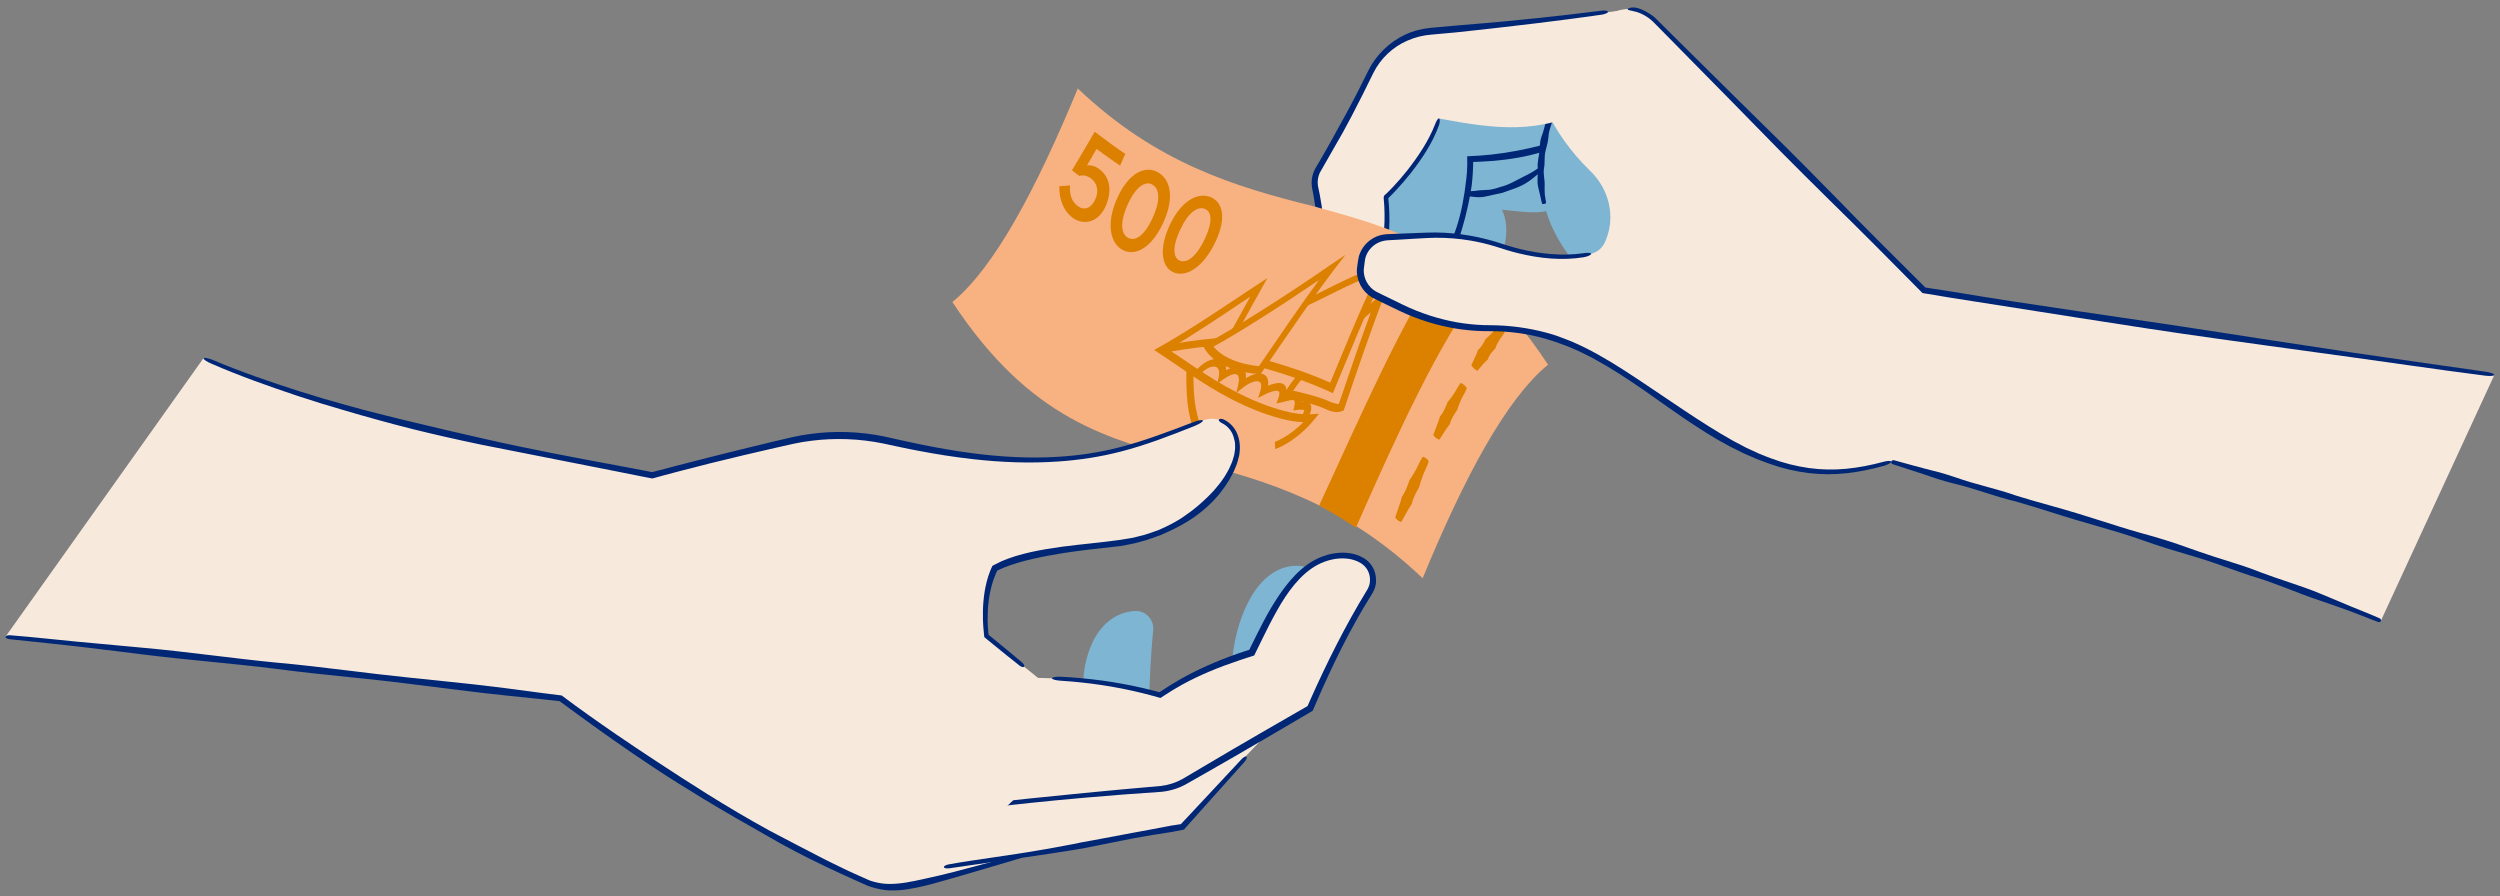 <?xml version="1.0" encoding="utf-8"?>
<!-- Generator: Adobe Illustrator 28.3.0, SVG Export Plug-In . SVG Version: 6.00 Build 0)  -->
<svg version="1.1" id="Layer_1" xmlns="http://www.w3.org/2000/svg" xmlns:xlink="http://www.w3.org/1999/xlink" x="0px" y="0px"
	 viewBox="0 0 630.5 226" style="enable-background:new 0 0 630.5 226;" xml:space="preserve">
<rect x="0" y="0" width="630.5" height="226" fill="#808080" stroke="none"/>
<style type="text/css">
	.st0{fill:#7EB5D2;}
	.st1{fill:none;}
	.st2{fill:#002776;}
	.st3{fill:#F8E9DD;}
	.st4{fill:#F8B181;}
	.st5{fill:#DC8000;}
</style>
<g>
	<g>
		<path class="st0" d="M397.41,31.09l-36.31,10.85l-1.94,38.65c5.43,4.09,11.47,10.21,17.37,15.32c1.98,1.72,5,1.53,6.73-0.44
			c0.64-0.74,1.16-1.45,1.39-2c2.64-6.27-5-13.9-11.34-18.73c1.67-2.16,3.16-4.56,4.23-7.1c1.93-4.57,3.49-10.06,1.25-14.75
			c10.02,1.04,12.35,1.77,19.9-5.2"/>
		<g>
			<g>
				<line class="st1" x1="391.22" y1="41.53" x2="389.9" y2="40.18"/>
				<line class="st1" x1="367.9" y1="47.56" x2="367.51" y2="49.41"/>
				<path class="st2" d="M377.93,47.3c-1.04,0.34-2.16,0.64-3.28,0.61c-0.6,0.04-1.15,0.07-1.66,0.1c-0.28,0.03-0.57,0.09-0.85,0.12
					c-0.26,0.03-0.53,0.05-0.79,0.06c-0.38,0.03-0.76,0.03-1.14,0.01c-0.73,0-1.44-0.08-2.17-0.17c-0.13-0.02-0.28,0.2-0.34,0.46
					c-0.06,0.27,0,0.5,0.14,0.53c0.75,0.17,1.5,0.35,2.27,0.45c0.4,0.07,0.8,0.12,1.2,0.14c0.28,0.02,0.56,0.05,0.85,0.09
					c0.31,0.04,0.62,0.04,0.93,0.04c0.55,0,1.14-0.07,1.78-0.22c1.15-0.3,2.33-0.5,3.47-0.76c0.2-0.04,0.4-0.08,0.59-0.14
					c1.05-0.4,2.15-0.74,3.19-1.13c1.11-0.43,2.26-0.93,3.26-1.64c0.37-0.26,0.75-0.51,1.1-0.8c0.57-0.44,1.12-0.89,1.67-1.35
					l1.18-0.98c0.5-0.4,0.97-0.86,1.41-1.34c0.09-0.1,0.01-0.33-0.18-0.52c-0.19-0.19-0.42-0.28-0.52-0.2
					c-0.5,0.38-0.96,0.83-1.44,1.21c-0.38,0.31-0.75,0.63-1.17,0.89c-0.56,0.4-1.16,0.74-1.76,1.06c-0.37,0.21-0.76,0.39-1.14,0.58
					c-1.04,0.51-2.05,1.07-3.06,1.58c-0.94,0.47-1.94,0.89-2.98,1.14C378.3,47.19,378.12,47.24,377.93,47.3z"/>
			</g>
			<path class="st0" d="M410.65,24.8c-10.37,10.82-25.07,14.83-39.87,15.29c0.22,6.58-2.02,18.05-5.85,25.01
				c5.49,12.83,4.2,21.8-2.25,26.24c-3.2,2.2-7.6,0.4-8.33-3.41c-1.37-7.09-3.41-13.14-7.13-19.7c-0.82-1.44-1.08-3.14-0.7-4.75
				c3.39-14.56,4.71-26.36,5.66-33.71c0.45-3.5,2.74-6.5,6.02-7.81c17.45-7,36.6-11.54,52.06-18.63c0.81-0.37,1.61,0.52,1.17,1.29
				L410.65,24.8z"/>
			<g>
				<line class="st1" x1="411.33" y1="25.46" x2="409.96" y2="24.15"/>
				<line class="st1" x1="366.73" y1="84.91" x2="368.52" y2="85.51"/>
				<path class="st2" d="M369.36,48.5c-0.6,3.99-1.56,8.11-3.16,11.88c-0.43,1.03-0.86,1.99-1.29,2.9
					c-0.28,0.55-0.56,1.08-0.83,1.61c-0.2,0.21,0.05,0.43,0.1,0.65l0.22,0.5l0.3,0.65c0.42,0.96,0.84,1.93,1.2,2.92
					c0.34,0.91,0.65,1.82,0.9,2.76c0.37,1.34,0.67,2.71,0.85,4.09c0.37,2.6,0.37,5.28-0.27,7.81c-0.12,0.44,0,0.87,0.25,0.96
					c0.26,0.09,0.58-0.22,0.72-0.69c0.76-2.7,0.85-5.53,0.55-8.27c-0.14-1.43-0.4-2.85-0.74-4.24c-0.23-0.98-0.49-1.95-0.79-2.91
					c-0.32-1.05-0.69-2.08-1.1-3.1c-0.1-0.22-0.2-0.45-0.3-0.68l-0.07-0.17c0-0.01-0.01-0.02,0-0.03c0.18-0.36,0.37-0.73,0.55-1.1
					c0.45-0.96,0.86-1.99,1.26-3.08c1.34-3.99,2.41-8.12,3.14-12.19c0.12-0.71,0.24-1.41,0.33-2.13c0.11-0.99,0.2-2,0.26-3.01
					c0.04-0.5,0.06-1.01,0.07-1.52l0.02-0.76l0-0.42c0-0.05-0.02-0.12,0.06-0.1l0.22,0l1.5-0.05c1-0.06,1.99-0.12,2.97-0.18
					c4.23-0.34,8.59-1.04,12.75-2.31c0.78-0.22,1.54-0.48,2.3-0.75c0.76-0.26,1.52-0.53,2.27-0.85c2.38-0.92,4.66-2.09,6.9-3.33
					c1.59-0.92,3.14-1.91,4.63-2.99c0.91-0.69,1.86-1.37,2.73-2.17c0.44-0.39,0.89-0.76,1.31-1.17l1.23-1.25
					c0.33-0.34,0.44-0.76,0.24-0.94c-0.19-0.18-0.62-0.08-0.95,0.23l-1.25,1.18c-0.42,0.39-0.88,0.74-1.31,1.12
					c-0.85,0.76-1.78,1.42-2.67,2.1c-1.45,1.04-2.96,2-4.55,2.86c-2.21,1.17-4.49,2.2-6.85,2.99c-0.73,0.28-1.48,0.5-2.23,0.72
					c-0.75,0.23-1.49,0.46-2.25,0.64c-4.09,1.05-8.31,1.85-12.45,2.3c-0.96,0.09-1.93,0.17-2.91,0.26l-1.47,0.08l-1.26,0.07
					l-0.33,0.02c-0.04,0.01-0.14-0.02-0.14,0.03l0,0.17l0.01,0.67l0.01,1.08l-0.02,0.73c-0.01,0.49-0.04,0.97-0.07,1.46
					c-0.07,0.97-0.17,1.94-0.32,2.9C369.56,47.1,369.46,47.8,369.36,48.5z"/>
			</g>
		</g>
		<g>
			<path class="st0" d="M401.07,71.82c-3.69-6.65-18.38-17.25-9.91-42.74c1.38-4.16,3.28-8.14,5.54-11.74
				C396.7,17.34,432.9,39.65,401.07,71.82z"/>
			<g>
				<path class="st2" d="M396.19,17.21l-0.87,1.19l-0.44,0.63c-0.1,0.15-0.21,0.29-0.33,0.43c-0.12,0.15-0.25,0.31-0.35,0.48
					c-0.18,0.3-0.34,0.64-0.48,1.03c-0.2,0.74-0.59,1.4-0.95,2.05c-0.36,0.64-0.71,1.31-0.86,2.04c-0.27,0.76-0.61,1.51-0.93,2.24
					c-0.26,0.62-0.54,1.27-0.73,1.93c-0.16,0.52-0.31,1.04-0.43,1.57c-0.22,0.91-0.43,1.86-0.73,2.76l-0.08,0.2
					c-0.23,0.63-0.47,1.29-0.56,1.97c-0.07,0.45-0.11,0.91-0.15,1.36l-0.06,0.89c-0.04,0.68-0.15,1.36-0.28,2.02
					c-0.12,0.8-0.25,1.64-0.13,2.47c0.05,0.72-0.01,1.46-0.05,2.18c-0.04,0.77-0.05,1.57,0.11,2.35l0.19,0.86
					c0.11,0.45,0.24,0.9,0.33,1.35c0.08,0.32,0.15,0.65,0.21,0.97c0.07,0.41,0.18,0.82,0.32,1.22c0.03,0.08,0.26,0.09,0.53,0.03
					s0.46-0.18,0.45-0.26c-0.03-0.41-0.13-0.81-0.19-1.21c-0.05-0.31-0.11-0.63-0.14-0.95c-0.03-0.45-0.05-0.89-0.04-1.34l0.01-0.84
					c0.04-0.75-0.07-1.5-0.15-2.24c-0.07-0.68-0.13-1.39-0.03-2.08c0.16-0.79,0.17-1.59,0.17-2.37c0.03-0.64,0.04-1.32,0.21-1.96
					l0.2-0.84c0.12-0.42,0.24-0.85,0.32-1.27l0.06-0.3c0.12-0.55,0.16-1.12,0.22-1.67l0.02-0.2c0.13-0.92,0.42-1.82,0.72-2.68
					c0.17-0.5,0.36-0.99,0.52-1.49c0.21-0.63,0.4-1.28,0.59-1.92c0.23-0.74,0.47-1.51,0.81-2.21c0.42-0.61,0.66-1.3,0.91-1.97
					c0.25-0.68,0.54-1.38,1.01-1.96c0.23-0.33,0.41-0.64,0.56-0.95c0.07-0.18,0.14-0.36,0.2-0.54c0.06-0.17,0.12-0.33,0.19-0.49
					l0.31-0.69c0.2-0.43,0.41-0.87,0.63-1.29c0.04-0.08-0.12-0.26-0.35-0.4C396.47,17.19,396.24,17.13,396.19,17.21z"/>
			</g>
		</g>
		<path class="st3" d="M401.53,26.88c-13.13,7.23-24.69,5.6-38.36,3.05c-1.75,6.34-7.68,14.39-13.41,19.9
			c1.41,13.85-2.49,22.02-9.93,24.36c-3.7,1.16-7.42-1.86-6.98-5.72c0.82-7.18,0.67-13.57-0.92-20.94
			c-0.35-1.62-0.08-3.32,0.76-4.75c6.07-10.31,10.16-18.2,13.14-24.39c2.84-5.9,8.6-9.85,15.12-10.43
			c17.71-1.55,34.92-3.44,49.58-5.59L401.53,26.88z"/>
		<g>
			<line class="st1" x1="363.88" y1="30.11" x2="362.05" y2="29.61"/>
			<line class="st1" x1="405.65" y1="3.92" x2="405.4" y2="2.04"/>
			<path class="st2" d="M340.78,29.48c1.91-3.63,3.78-7.39,5.61-11.14c1.8-3.61,4.93-6.55,8.6-8.11c1.99-0.88,4.02-1.34,6.01-1.5
				c2.07-0.19,4.05-0.36,5.98-0.54l6.42-0.69c1.97-0.22,3.93-0.45,5.9-0.67l8.51-1c5.37-0.66,10.73-1.36,16.08-2.12
				c0.95-0.14,1.67-0.47,1.64-0.74c-0.04-0.27-0.82-0.39-1.77-0.26c-5.38,0.69-10.78,1.3-16.18,1.87l-8.41,0.84l-5.91,0.52
				c-2.14,0.18-4.29,0.36-6.45,0.54c-1.92,0.17-3.89,0.35-5.96,0.54c-2.14,0.19-4.4,0.74-6.56,1.76c-3.91,1.86-7.2,5.05-9.15,8.93
				c-1.84,3.77-3.73,7.46-5.69,11.05l-2.05,3.72c-0.94,1.74-1.9,3.48-2.89,5.21l-1.49,2.59l-0.76,1.29
				c-0.24,0.43-0.52,0.84-0.77,1.37c-0.47,1.01-0.71,2.12-0.7,3.23c0,0.55,0.09,1.13,0.19,1.63l0.28,1.44
				c0.35,1.93,0.62,3.86,0.78,5.78c0.36,4.14,0.23,8.37-0.23,12.6c-0.03,0.27-0.06,0.51-0.08,0.81c-0.01,0.31-0.06,0.62-0.02,0.94
				c0.03,0.63,0.16,1.25,0.39,1.84c0.44,1.19,1.27,2.2,2.3,2.91c1.02,0.73,2.28,1.11,3.53,1.11c0.63,0.01,1.25-0.1,1.84-0.27
				c0.55-0.19,1.08-0.4,1.61-0.62c3.11-1.42,5.57-4.1,6.88-7.15c1.1-2.4,1.67-4.96,1.94-7.52c0.27-2.57,0.26-5.14,0.1-7.7
				l-0.12-1.37c-0.03-0.59-0.12-0.58,0.09-0.76c0.66-0.64,1.29-1.31,1.92-1.98c1.25-1.34,2.45-2.74,3.59-4.18
				c2.81-3.6,5.5-7.58,7.11-12.05c0.32-0.91,0.3-1.71,0.05-1.77c-0.27-0.07-0.66,0.57-0.99,1.43c-1.65,4.25-4.29,8.18-7.06,11.71
				c-1.12,1.41-2.29,2.78-3.53,4.09c-0.62,0.65-1.25,1.3-1.9,1.92c-0.76,0.36-0.41,1.39-0.44,1.69l0.1,1.35
				c0.24,4.97-0.09,10.14-2.22,14.54c-1.28,2.77-3.5,5-6.2,6.19c-0.46,0.18-0.95,0.35-1.41,0.51c-0.44,0.11-0.89,0.19-1.34,0.18
				c-0.9-0.02-1.8-0.29-2.53-0.82c-0.73-0.52-1.34-1.25-1.64-2.09c-0.16-0.42-0.26-0.86-0.28-1.3c-0.04-0.22,0.01-0.45,0.01-0.67
				c0.01-0.23,0.05-0.53,0.08-0.79c0.46-4.32,0.53-8.69,0.1-12.94c-0.2-1.97-0.49-3.95-0.88-5.92l-0.31-1.47
				c-0.1-0.47-0.17-0.88-0.18-1.33c-0.02-0.88,0.16-1.76,0.53-2.57c1.97-3.44,3.94-6.9,5.89-10.31L340.78,29.48z"/>
		</g>
		<g>
			<g>
				<path class="st4" d="M240.19,76.17c19.77,30,39.53,34.47,59.3,39.99c19.77,4.91,39.54,10.86,59.3,29.67
					c10.54-25.53,21.09-45.24,31.63-53.86c-19.77-30-39.53-34.47-59.3-39.99c-19.77-4.91-39.54-10.86-59.3-29.67
					C261.27,47.84,250.73,67.55,240.19,76.17z"/>
			</g>
			<g>
				<path class="st5" d="M332.69,127.5c3.09,1.65,6.18,3.51,9.27,5.57c10.54-23.9,21.09-46.96,31.63-60.69
					c-3.09-2.84-6.18-5.28-9.27-7.36C353.78,80.55,343.24,104.64,332.69,127.5z"/>
			</g>
			<g>
				<g>
					<path class="st5" d="M270.54,54.93c-2.53-1.89-3.44-4.97-3.38-7.95c0.9-0.06,1.8-0.13,2.7-0.21c-0.18,2.15,0.34,4,1.93,5.18
						c1.82,1.34,3.5,0.38,4.43-1.63c0.97-2.12,0.5-4.18-1.08-5.33c-0.9-0.65-1.97-0.94-2.93-0.61c-0.62-0.47-1.24-0.94-1.86-1.42
						c1.91-3.15,3.82-6.42,5.73-9.74c2.57,1.97,5.14,3.85,7.71,5.6c-0.44,0.99-0.87,1.97-1.31,2.95c-1.98-1.33-3.95-2.74-5.93-4.21
						c-0.8,1.4-1.6,2.79-2.41,4.16c1.09-0.13,2.08,0.19,2.96,0.82c3.24,2.31,3.24,6.17,1.69,9.58
						C276.74,56.57,272.84,56.66,270.54,54.93z"/>
				</g>
				<g>
					<path class="st5" d="M281.79,49.91c2.87-6.37,7.09-8.27,10.26-6.45c3.22,1.84,4.18,6.5,1.31,12.74
						c-2.87,6.24-7.04,8.58-10.26,6.82C279.92,61.3,278.93,56.2,281.79,49.91z M290.7,54.94c2.11-4.61,1.67-7.4-0.07-8.38
						c-1.73-0.97-4.09,0.31-6.2,4.97c-2.1,4.61-1.67,7.52,0.07,8.46C286.24,60.93,288.59,59.55,290.7,54.94z"/>
				</g>
				<g>
					<path class="st5" d="M294.95,56.91c2.87-6.25,7.09-8.46,10.26-7.24c3.22,1.25,4.18,5.28,1.31,11.35
						c-2.87,6.08-7.05,8.88-10.26,7.78C293.08,67.73,292.09,63.12,294.95,56.91z M303.87,60.23c2.11-4.49,1.67-6.93-0.07-7.58
						c-1.73-0.64-4.09,0.81-6.2,5.37c-2.1,4.53-1.66,7.17,0.07,7.76C299.4,66.37,301.76,64.72,303.87,60.23z"/>
				</g>
			</g>
			<g>
				<g>
					<path class="st5" d="M372.69,88.49c-0.08,0.24-0.17,0.48-0.28,0.71c-0.15,0.33-0.3,0.65-0.45,0.98
						c-0.28,0.63-0.57,1.26-0.87,1.88c-0.06,0.11,0.26,0.51,0.67,0.89c0.42,0.38,0.81,0.62,0.88,0.53c0.42-0.52,0.84-1.01,1.27-1.49
						c0.22-0.25,0.45-0.5,0.67-0.74c0.16-0.17,0.33-0.32,0.51-0.47c0.04-0.03,0.09-0.06,0.13-0.1c0.3-1.05,0.95-1.77,1.57-2.44
						c0.11-0.12,0.21-0.23,0.32-0.35c0.04-0.11,0.08-0.22,0.11-0.32c0.24-0.55,0.49-1.1,0.78-1.58c0.2-0.37,0.43-0.68,0.67-1
						c0.3-0.39,0.61-0.79,0.82-1.27c0.04-0.1-0.25-0.54-0.67-0.99c-0.41-0.45-0.8-0.74-0.88-0.68c-0.39,0.31-0.71,0.71-1.01,1.11
						c-0.24,0.32-0.48,0.64-0.77,0.93c-0.37,0.42-0.8,0.8-1.23,1.18c-0.08,0.06-0.16,0.12-0.24,0.19c-0.08,0.15-0.16,0.3-0.24,0.45
						c-0.46,0.86-0.94,1.77-1.73,2.38C372.72,88.37,372.7,88.43,372.69,88.49z"/>
				</g>
				<g>
					<path class="st5" d="M363.1,105.27c-0.08,0.29-0.17,0.58-0.28,0.86c-0.15,0.4-0.3,0.8-0.45,1.2c-0.28,0.77-0.57,1.54-0.87,2.3
						c-0.05,0.14,0.26,0.51,0.67,0.83c0.42,0.32,0.81,0.48,0.88,0.36c0.41-0.68,0.84-1.34,1.28-1.99c0.22-0.34,0.45-0.67,0.67-1.01
						c0.16-0.23,0.33-0.45,0.51-0.67c0.04-0.05,0.09-0.1,0.13-0.14c0.3-1.25,0.95-2.24,1.57-3.18c0.11-0.16,0.21-0.32,0.32-0.49
						c0.04-0.13,0.08-0.26,0.11-0.39c0.24-0.69,0.49-1.37,0.78-2c0.2-0.47,0.44-0.9,0.67-1.32c0.29-0.53,0.6-1.07,0.82-1.67
						c0.05-0.12-0.26-0.51-0.67-0.87c-0.41-0.36-0.8-0.56-0.88-0.46c-0.4,0.46-0.71,1.01-1.01,1.54c-0.25,0.43-0.48,0.86-0.77,1.26
						c-0.37,0.58-0.8,1.12-1.23,1.67c-0.08,0.09-0.16,0.18-0.24,0.28c-0.08,0.19-0.16,0.38-0.24,0.57
						c-0.46,1.09-0.93,2.23-1.73,3.11C363.13,105.13,363.11,105.2,363.1,105.27z"/>
				</g>
				<g>
					<path class="st5" d="M353.5,125.54c-0.08,0.32-0.17,0.65-0.28,0.96c-0.15,0.45-0.3,0.9-0.45,1.35
						c-0.29,0.86-0.57,1.71-0.87,2.56c-0.05,0.15,0.25,0.53,0.67,0.84c0.42,0.31,0.81,0.45,0.88,0.31c0.42-0.78,0.84-1.54,1.28-2.29
						c0.22-0.39,0.45-0.79,0.67-1.18c0.16-0.28,0.33-0.53,0.51-0.79c0.04-0.06,0.09-0.12,0.13-0.18c0.3-1.41,0.95-2.59,1.57-3.72
						c0.11-0.2,0.21-0.39,0.32-0.59c0.04-0.15,0.08-0.3,0.11-0.45c0.24-0.8,0.49-1.59,0.78-2.34c0.2-0.55,0.43-1.07,0.67-1.59
						c0.3-0.64,0.6-1.31,0.82-2.02c0.04-0.14-0.26-0.51-0.67-0.82c-0.41-0.31-0.8-0.45-0.88-0.33c-0.4,0.59-0.71,1.25-1.01,1.89
						c-0.25,0.51-0.49,1.03-0.77,1.52c-0.37,0.7-0.8,1.36-1.23,2.03c-0.08,0.11-0.16,0.23-0.24,0.34c-0.08,0.22-0.16,0.44-0.24,0.65
						c-0.46,1.25-0.93,2.56-1.73,3.61C353.54,125.39,353.52,125.47,353.5,125.54z"/>
				</g>
			</g>
			<g>
				<g>
					<path class="st5" d="M301.57,109.49c-2.29-4.88-2.42-10.41-2.36-16.34c0.59-0.21,1.19-0.42,1.78-0.64
						c-0.06,5.76,0.07,11.14,2.25,15.81C302.68,108.72,302.13,109.11,301.57,109.49z"/>
				</g>
				<g>
					<path class="st5" d="M321.62,113.27c-0.04-0.61-0.08-1.21-0.11-1.82c2.35-0.9,5.02-2.76,7.19-4.97
						c-1.81-0.07-3.74-0.39-5.76-0.93c-8.75-2.35-16.19-6.73-22.76-11.14c-2.79-1.87-5.41-3.75-7.91-5.35
						c-0.4-0.26-0.8-0.52-1.2-0.78c9.52-5.25,19.04-11.94,28.56-18.16c-2.49,4.44-4.99,8.98-7.48,13.5
						c-0.48-0.15-0.97-0.29-1.45-0.44c1.54-2.79,3.08-5.59,4.62-8.37c-6.88,4.6-13.77,9.28-20.65,13.31
						c2.17,1.43,4.44,3.01,6.81,4.59c6.48,4.33,13.83,8.66,22.37,10.93c2.54,0.67,4.9,0.97,7.03,0.82c0.58-0.04,1.16-0.07,1.75-0.11
						c-0.45,0.56-0.9,1.11-1.35,1.67C328.65,109.24,324.87,112.06,321.62,113.27z"/>
				</g>
				<g>
					<path class="st5" d="M314.49,93.97c-2.91-0.52-8.16-1.92-10.65-5.98c-0.18-0.3-0.36-0.59-0.55-0.89
						c0.4-0.22,0.81-0.43,1.21-0.65c5.68-2.92,20.09-12.02,31.09-19.67c1.25-0.87,2.5-1.71,3.76-2.53
						c-7.15,9.07-14.3,19.71-21.45,30.12c-0.19-0.02-0.39-0.03-0.58-0.05C316.37,94.25,315.42,94.13,314.49,93.97z M306.04,87.41
						c1.85,2.28,5.19,3.92,9.35,4.65c0.69,0.12,1.41,0.22,2.12,0.28c5.04-7.36,10.08-14.81,15.13-21.71
						C322.91,77.25,311.74,84.34,306.04,87.41z"/>
				</g>
				<g>
					<path class="st5" d="M336.15,99.17c-5.97-2.82-11.93-4.79-17.9-6.49c0.34-0.63,0.67-1.26,1.01-1.89
						c5.41,1.54,10.82,3.3,16.23,5.72c1.59-3.82,3.26-7.88,4.94-11.88c2.31-5.49,4.69-10.92,6.95-15.56
						c-2.55,0.81-5.1,1.91-7.59,3.09c-3.33,1.57-6.78,3.4-10.22,4.99c-0.05-0.57-0.11-1.14-0.16-1.71
						c3.35-1.56,6.76-3.36,10.05-4.91c3.07-1.45,6.24-2.8,9.41-3.65c0.56-0.15,1.11-0.29,1.67-0.43c-0.26,0.51-0.53,1.03-0.79,1.55
						c-2.49,4.92-5.15,10.92-7.73,17.03c-1.85,4.39-3.67,8.86-5.41,13.01C336.45,98.43,336.3,98.8,336.15,99.17z"/>
				</g>
				<g>
					<path class="st5" d="M323.41,100.08c0.21-0.36,0.41-0.72,0.61-1.07c0.34-0.59,2.39-3.77,3.76-4.97
						c0.26,0.46,0.52,0.92,0.79,1.39c-0.63,0.54-1.71,2.02-2.44,3.11c2.52,0.55,5.03,1.19,7.51,2.03c0.31,0.11,0.66,0.25,1.03,0.42
						c1.02,0.45,2.25,0.93,2.99,0.89c2.69-7.99,5.38-15.81,8.07-23.13c-0.61,0.56-1.23,1.12-1.88,1.66c-0.3-0.46-0.6-0.92-0.9-1.37
						c0.84-0.71,1.65-1.46,2.44-2.2c0.6-0.55,1.19-1.09,1.8-1.6c0.79-0.66,1.58-1.3,2.37-1.92c-3.56,9.27-7.12,19.56-10.68,30.2
						c-0.17,0.07-0.35,0.13-0.52,0.2c-1.22,0.46-2.48,0.08-3.32-0.24c-0.48-0.18-0.94-0.39-1.37-0.58
						c-0.34-0.15-0.66-0.29-0.93-0.38c-2.5-0.85-5.03-1.5-7.57-2.05C324.59,100.33,324,100.2,323.41,100.08z"/>
				</g>
				<g>
					<path class="st5" d="M292.78,89.14c0.06-0.62,0.12-1.24,0.19-1.87c4.57-0.92,8.43-1.49,13.78-1.97
						c-0.18,0.64-0.35,1.28-0.53,1.92C301,87.69,297.22,88.25,292.78,89.14z"/>
				</g>
				<g>
					<path class="st5" d="M329.23,106.44c-0.45-0.28-0.91-0.55-1.36-0.81c0.36-0.57,0.63-1.05,0.81-1.43
						c0.28-0.6,0.25-0.78,0.25-0.78l0,0c0,0-0.67-0.21-1.8-0.04c-0.31,0.05-0.62,0.09-0.93,0.14c0.07-0.35,0.15-0.7,0.22-1.05
						c0.3-1.42-0.06-1.51-0.21-1.55c-0.41-0.11-1.17,0.09-1.98,0.3c-0.38,0.1-0.76,0.2-1.15,0.28c-0.39,0.08-0.77,0.17-1.16,0.25
						c0.15-0.42,0.31-0.85,0.46-1.28c0.62-1.7,0.08-1.82-0.17-1.88c-0.65-0.15-1.95,0.23-3.46,1.02c-0.48,0.25-0.97,0.5-1.45,0.75
						c0.17-0.53,0.33-1.05,0.5-1.58c0.49-1.57,0.33-2.45-0.51-2.61c-0.89-0.17-2.44,0.49-3.85,1.62c-0.55,0.44-1.11,0.89-1.66,1.33
						c0.15-0.63,0.31-1.26,0.46-1.9c0.29-1.21,0.43-2.69-0.57-2.86c-0.69-0.12-1.84,0.37-3.17,1.32c-0.5,0.36-0.99,0.71-1.49,1.06
						c0.11-0.55,0.23-1.09,0.34-1.64c0.32-1.52-0.02-2.46-0.95-2.63c-1.1-0.2-2.71,0.69-3.74,2.06c-0.41-0.26-0.83-0.53-1.24-0.8
						c1.62-2.14,4.08-3.48,5.88-3.16c1.26,0.23,1.94,1.24,1.95,2.79c1.31-0.74,2.45-1.07,3.32-0.92c0.74,0.13,1.8,0.7,1.65,2.93
						c1.48-0.9,2.91-1.32,3.96-1.13c0.64,0.12,1.93,0.67,1.62,3.04c1.08-0.45,2.37-0.84,3.31-0.63c0.67,0.15,1.61,0.71,1.27,2.64
						c0,0,0.01,0,0.01,0c1.01-0.27,1.97-0.52,2.72-0.32c0.88,0.23,1.27,1.02,1.19,2.32c0.59-0.04,1.02-0.01,1.38,0.09
						c0.55,0.16,1.68,0.83,0.54,3.29C329.98,105.19,329.66,105.76,329.23,106.44z"/>
				</g>
			</g>
		</g>
		<g>
			<path class="st3" d="M629.09,94.54c-0.55,0.02-88.01-12.21-143.88-21.33L417.07,4.89c-3.13-3.14-8.1-3.49-11.64-0.81
				l-18.87,14.26c1.04,4.1,4.16,14.79,14.53,24.8c4.69,4.53,6.42,11.45,3.87,17.46c-0.11,0.25-0.22,0.5-0.33,0.74
				c-0.65,1.32-1.88,2.28-3.3,2.64c-5.27,1.3-13.36,1.14-22.52-1.9L378.59,62c-5.79-1.93-11.88-2.86-17.98-2.7
				c-3.7,0.1-7.48,0.29-10.84,0.53c-3.07,0.22-5.68,2.42-6.32,5.43c-0.17,0.78-0.29,1.63-0.35,2.51c-0.18,2.79,1.31,5.42,3.8,6.7
				c2.34,1.21,4.8,2.4,7.34,3.56c6.68,3.04,13.92,4.75,21.26,4.74c5-0.01,10.71,0.61,16.88,2.66c18.51,6.15,35.34,24.66,55.03,31.21
				c9.77,3.25,18.44,3.15,29.53-0.21c27.32,8.22,54.86,15.94,81.91,24.93c14.03,4.66,27.92,9.67,41.57,15.28"/>
			<g>
				<path class="st2" d="M477.35,117.07l5.04,1.64l2.62,0.85l1.83,0.62c0.66,0.22,1.33,0.45,1.99,0.67c1.2,0.37,2.47,0.73,3.92,1.1
					c2.63,0.61,5.26,1.44,7.8,2.25c2.49,0.79,5.06,1.61,7.64,2.22c2.79,0.78,5.61,1.67,8.33,2.52c2.31,0.73,4.69,1.48,7.05,2.18
					l5.59,1.63c3.23,0.93,6.57,1.91,9.8,3.01l0.74,0.26c2.26,0.79,4.59,1.61,6.91,2.32l4.67,1.4c1.01,0.3,2.03,0.61,3.04,0.91
					c2.32,0.69,4.65,1.51,6.9,2.32c2.72,0.98,5.52,2,8.34,2.83c2.45,0.78,4.91,1.71,7.28,2.62c2.55,0.98,5.18,2.02,7.82,2.9
					l2.95,1.01c1.55,0.53,3.1,1.07,4.65,1.64c1.11,0.41,2.21,0.84,3.31,1.27c1.37,0.54,2.78,1.11,4.2,1.63
					c0.29,0.1,0.6-0.01,0.7-0.26s-0.04-0.54-0.32-0.67c-1.38-0.62-2.8-1.2-4.17-1.75c-1.09-0.44-2.19-0.89-3.29-1.33l-4.56-1.92
					c-0.96-0.4-1.91-0.8-2.86-1.19c-2.58-1.08-5.27-2-7.86-2.87c-2.41-0.81-4.91-1.64-7.31-2.55c-2.74-1.11-5.59-2.02-8.35-2.88
					c-2.28-0.72-4.65-1.44-6.94-2.26l-3.02-1.06c-1.53-0.54-3.06-1.08-4.6-1.57l-1.08-0.35c-1.98-0.63-4-1.19-5.97-1.73l-0.71-0.2
					c-3.29-0.93-6.6-2-9.81-3.02c-1.85-0.58-3.71-1.16-5.56-1.74c-2.36-0.73-4.77-1.4-7.1-2.06c-2.75-0.77-5.59-1.56-8.33-2.42
					c-2.52-0.9-5.12-1.61-7.64-2.3c-2.57-0.7-5.23-1.43-7.78-2.35c-1.4-0.47-2.67-0.86-3.88-1.21l-2.03-0.52l-1.87-0.48l-2.69-0.72
					l-5.08-1.39c-0.3-0.08-0.6,0.07-0.68,0.33C476.88,116.69,477.05,116.98,477.35,117.07z"/>
			</g>
			<g>
				<line class="st1" x1="629.14" y1="95.49" x2="629.09" y2="94.51"/>
				<line class="st1" x1="410.34" y1="1.43" x2="410.69" y2="3.29"/>
				<path class="st2" d="M486.51,72.66c-0.31-0.05-0.61-0.1-0.93-0.14c-3.8-3.78-7.65-7.63-11.53-11.49
					c-3.92-3.93-7.84-7.9-11.69-11.87c-4.37-4.45-8.32-8.44-12.09-12.2l-6.32-6.22c-1.94-1.91-3.87-3.81-5.8-5.71l-8.35-8.27
					l-7.91-7.83L417.93,5c-0.3-0.31-0.7-0.7-1.09-0.97c-0.38-0.29-0.78-0.56-1.19-0.81c-0.83-0.5-1.71-0.92-2.66-1.19
					c-0.68-0.18-1.34-0.19-1.8-0.08c-0.46,0.12-0.7,0.3-0.67,0.42c0.03,0.14,0.3,0.21,0.69,0.28c0.4,0.08,0.92,0.19,1.51,0.35
					c1.65,0.51,3.27,1.51,4.48,2.78l3.93,3.98l7.85,7.97l8.16,8.28l5.7,5.82c2.07,2.11,4.14,4.22,6.22,6.35
					c3.73,3.76,7.7,7.72,12.19,12.15c3.94,3.84,7.88,7.76,11.8,11.68c3.96,3.99,7.91,7.98,11.8,11.9c0.48,0.08,0.94,0.16,1.41,0.23
					l5.77,0.96c10.75,1.69,21.72,3.41,32.33,5.08c11.43,1.8,23.25,3.63,34.92,5.25l13.04,1.81c6.88,0.95,13.75,1.89,20.65,2.84
					l14.86,2.09c6.18,0.87,12.56,1.77,18.89,2.57c1.26,0.17,2.41,0.07,2.36-0.2c-0.04-0.27-0.93-0.6-2.23-0.79
					c-6.32-0.9-12.71-1.81-18.9-2.7c-4.94-0.71-9.87-1.43-14.83-2.15l-20.65-3.13c-4.31-0.67-8.63-1.33-12.92-2
					c-11.67-1.82-23.5-3.52-34.94-5.21c-10.62-1.56-21.6-3.21-32.28-5L486.51,72.66z"/>
			</g>
			<g>
				<line class="st1" x1="401.55" y1="64.89" x2="401.1" y2="63.05"/>
				<line class="st1" x1="477.23" y1="117.33" x2="476.68" y2="115.52"/>
				<path class="st2" d="M395.84,87.55c4.38,1.81,8.62,4.21,12.73,6.84c4.12,2.63,8.13,5.48,12.12,8.32
					c4.36,3.07,8.36,5.75,12.3,8.07l3.34,1.85l3.42,1.7l3.23,1.4c1.08,0.46,2.2,0.81,3.29,1.23c3.18,1.15,6.51,1.93,9.88,2.35
					c3.19,0.37,6.43,0.39,9.61,0.03c3.18-0.35,6.32-1.01,9.39-1.87c1.09-0.32,1.88-0.79,1.8-1.05c-0.08-0.26-1-0.23-2.07,0.08
					c-3.05,0.82-6.16,1.43-9.29,1.73c-3.13,0.3-6.29,0.24-9.39-0.19c-3.22-0.46-6.4-1.26-9.46-2.41c-1.07-0.42-2.15-0.79-3.2-1.26
					l-3.12-1.44l-3.32-1.75c-1.08-0.63-2.17-1.26-3.26-1.89c-3.85-2.3-7.83-4.93-12.29-7.94c-4.05-2.69-8.09-5.5-12.24-8.15
					c-4.15-2.65-8.41-5.14-12.9-7.05c-0.77-0.34-1.57-0.61-2.36-0.92c-0.79-0.3-1.58-0.61-2.39-0.85
					c-4.51-1.37-9.25-2.15-13.98-2.32c-1.18-0.05-2.38-0.04-3.51-0.07c-1.15-0.05-2.29-0.11-3.43-0.24
					c-2.27-0.23-4.52-0.64-6.7-1.19c-2.36-0.58-4.69-1.35-6.98-2.26c-2.28-0.9-4.5-2.08-6.77-3.16c-1.1-0.55-2.31-1.1-3.33-1.64
					c-0.95-0.56-1.74-1.39-2.27-2.35c-0.53-0.97-0.8-2.08-0.75-3.18c0.05-0.57,0.15-1.18,0.22-1.77c0.07-0.61,0.16-1.16,0.36-1.67
					c0.58-1.54,1.82-2.81,3.36-3.45c0.39-0.15,0.78-0.29,1.19-0.36c0.4-0.09,0.82-0.11,1.3-0.14l2.8-0.16
					c2.94-0.15,5.91-0.4,8.84-0.46c2.93-0.02,5.86,0.21,8.76,0.7c2.08,0.35,4.14,0.83,6.16,1.44c2,0.62,4.08,1.33,6.17,1.81
					c5.21,1.26,10.86,1.86,16.34,0.96c1.11-0.19,1.92-0.64,1.86-0.89c-0.07-0.27-0.95-0.26-2.02-0.11
					c-5.3,0.75-10.83,0.17-15.94-1.07c-2.06-0.49-4.02-1.15-6.1-1.81c-2.06-0.63-4.16-1.13-6.29-1.52
					c-2.96-0.53-5.96-0.81-8.97-0.84c-3.01,0.02-5.96,0.21-8.95,0.3l-2.8,0.11c-0.92,0.01-2.04,0.19-2.97,0.57
					c-1.92,0.77-3.52,2.34-4.29,4.28c-0.28,0.66-0.41,1.37-0.49,2c-0.09,0.66-0.21,1.3-0.27,1.98c-0.08,1.42,0.25,2.86,0.92,4.11
					c0.67,1.26,1.69,2.32,2.92,3.05c1.21,0.65,2.3,1.13,3.46,1.71c2.29,1.09,4.53,2.25,6.91,3.17c2.37,0.92,4.78,1.69,7.23,2.25
					c2.26,0.54,4.58,0.93,6.93,1.14c1.17,0.12,2.36,0.17,3.54,0.21c1.2,0.02,2.34,0,3.49,0.04c4.6,0.14,9.2,0.91,13.53,2.3
					c0.79,0.23,1.57,0.52,2.34,0.81C394.29,86.96,395.08,87.22,395.84,87.55z"/>
			</g>
		</g>
	</g>
	<g>
		<path class="st3" d="M273.44,177.64c-7.42,7.21-9.72,11.84-15.56,20.47c-28.47-3.33-30.76,25.85-30.76,25.85
			s33.17-7.15,49.84-14.85l12.83-23.59L273.44,177.64z"/>
		<path class="st0" d="M289.78,185.52c0,0-0.26-13.4,1.05-26.56c0.27-2.71-1.93-5.04-4.65-4.87c-0.59,0.04-1.15,0.12-1.7,0.23
			c-8.77,1.84-12.47,13.27-11.05,23.32L289.78,185.52z"/>
		<path class="st3" d="M225.26,221.12c1.94-0.43,3.89-0.82,5.84-1.19c14.64-2.78,26.07-3.72,43.37-7.01
			c4.13-0.78,8.26-1.62,12.41-2.4c3.77-0.72,7.54-1.4,11.33-1.98c4-4.43,7.74-9.07,11.83-13.46c5.92-6.34,11.88-12.14,17.42-18.79
			l-37.67,9.22c-9.83-1.02-39.9,3.73-45.68,4.83c-2.29,0.44-4.56,0.9-6.8,1.4"/>
		<g>
			<line class="st1" x1="237.91" y1="217.75" x2="238.22" y2="219.62"/>
			<line class="st1" x1="315.08" y1="191.48" x2="313.68" y2="190.2"/>
			<path class="st2" d="M296.71,209.59l1.87-0.36l2.19-2.46l4.51-5.04l8.55-9.54c0.51-0.56,0.74-1.17,0.54-1.35
				s-0.77,0.11-1.29,0.67l-8.79,9.42l-4.57,4.89l-1.91,2.03l-0.04,0l-0.11,0.02l-0.41,0.06l-0.82,0.13l-1.09,0.16
				c-3.22,0.65-6.49,1.22-9.74,1.83c-3.25,0.61-6.49,1.22-9.68,1.82l-3.31,0.6l-2.14,0.44c-3.91,0.76-7.84,1.47-11.8,2.09
				c-2.84,0.46-5.69,0.87-8.54,1.29c-3.55,0.52-7.23,1.05-10.85,1.7c-0.74,0.13-1.28,0.45-1.23,0.71s0.66,0.39,1.4,0.28
				c3.63-0.53,7.31-1.06,10.87-1.58c2.84-0.41,5.69-0.82,8.55-1.23c3.97-0.57,7.94-1.16,11.91-1.82l2.09-0.34l3.34-0.66
				c3.18-0.63,6.41-1.28,9.65-1.93c3.25-0.61,6.54-1.13,9.8-1.62L296.71,209.59z"/>
		</g>
		<path class="st0" d="M289.78,185.52c6.03-7.08,12.59-14.35,20.92-18.35c0.72-9.94,5.3-22.59,14.38-24.31
			c0.65-0.12,1.5-0.2,2.48-0.17c3.11,0.07,5.37,2.98,4.75,6.03c-1.91,9.27-4.07,21.52-4.87,27.59L289.78,185.52z"/>
		<path class="st3" d="M225.1,206.34c9.32-1.89,42.97-5.57,67.19-7.35c2.3-0.17,4.52-0.85,6.53-1.98
			c11.46-6.51,23.15-13.37,31.56-18.35c4.42-10.2,9.19-20.04,15.03-29.44c1.65-2.66,0.84-6.19-1.83-7.82
			c-2.38-1.44-5.37-1.62-8.46-0.84c-9.56,2.42-15.09,15.26-19.45,24.05c-8.17,2.54-16,5.8-23.13,10.71
			c-17.7-5.03-35.66-5.24-54.2-3.02"/>
		<g>
			<line class="st1" x1="239.69" y1="203.24" x2="239.92" y2="205.12"/>
			<line class="st1" x1="265.33" y1="170.14" x2="265.25" y2="172.03"/>
			<path class="st2" d="M346.66,144.08c-0.48-1.4-1.51-2.62-2.79-3.37c-1.24-0.73-2.65-1.14-4.06-1.27
				c-2.83-0.26-5.63,0.43-8.12,1.72c-2.48,1.31-4.56,3.22-6.34,5.3c-1.78,2.09-3.29,4.36-4.68,6.67c-1.5,2.53-2.76,5-3.94,7.38
				c-0.56,1.14-1.12,2.26-1.66,3.36c0.22-0.04-0.7,0.23-1.24,0.41c-0.6,0.2-1.19,0.4-1.79,0.6c-2.61,0.92-5.2,1.93-7.73,3.07
				c-2.32,1.05-4.61,2.2-6.82,3.46c-1.6,0.91-3.17,1.89-4.69,2.92l-0.35,0.24c-0.03,0.02-0.06-0.01-0.09-0.01l-0.22-0.06l-1.33-0.35
				c-0.89-0.23-1.78-0.45-2.67-0.65c-6.77-1.56-13.67-2.47-20.59-2.83c-1.23-0.06-2.22,0.13-2.23,0.4
				c-0.01,0.27,0.95,0.53,2.17,0.61c6.9,0.43,13.77,1.44,20.47,3.09c0.87,0.21,1.74,0.44,2.6,0.67l1.29,0.36l0.48,0.13l0.28,0.08
				c0.1,0.06,0.16-0.08,0.25-0.1l0.74-0.49c1.49-0.98,3.01-1.91,4.58-2.77c2.19-1.21,4.46-2.28,6.77-3.26
				c2.51-1.07,5.07-2,7.68-2.88c0.58-0.19,1.17-0.39,1.76-0.58l0.89-0.28l0.6-0.19c0.14-0.05,0.3-0.08,0.43-0.15l0.2-0.41
				c0.58-1.19,1.17-2.4,1.78-3.63c1.16-2.38,2.39-4.85,3.82-7.37c1.28-2.28,2.71-4.51,4.38-6.51c1.67-2,3.61-3.79,5.88-4.98
				c2.24-1.17,4.84-1.78,7.32-1.53c1.23,0.12,2.42,0.49,3.45,1.11c0.99,0.59,1.75,1.52,2.11,2.6c0.26,0.74,0.32,1.55,0.22,2.33
				c-0.11,0.8-0.41,1.46-0.89,2.21c-5.3,8.69-9.94,17.99-14.02,27.14l-0.79,1.79c-0.01,0.02-0.02,0.03-0.05,0.04l-0.42,0.24
				l-0.88,0.51c-1.18,0.68-2.35,1.35-3.54,2.03c-2.36,1.36-4.74,2.73-7.12,4.11c-4.76,2.75-9.53,5.54-14.24,8.34l-5.26,3.11
				c-1.69,0.95-3.57,1.56-5.51,1.78c-6.39,0.55-12.87,1.14-19.31,1.77l-13.9,1.4c-5.78,0.6-11.75,1.26-17.63,2.04
				c-1.2,0.16-2.11,0.5-2.08,0.77c0.03,0.27,1,0.37,2.2,0.23c5.9-0.64,11.88-1.29,17.66-1.92c4.62-0.48,9.24-0.93,13.88-1.33
				c6.47-0.58,12.89-1.05,19.4-1.49c2.12-0.22,4.2-0.85,6.07-1.87c1.77-1.01,3.53-2.01,5.29-3.01c4.78-2.72,9.57-5.49,14.32-8.27
				c2.37-1.39,4.74-2.78,7.1-4.16c1.18-0.69,2.35-1.38,3.52-2.07l0.88-0.52l0.46-0.27l0.41-0.24c0.11-0.11,0.14-0.28,0.21-0.42
				l0.83-1.92c3.96-9.14,8.48-18.44,13.83-26.94c0.5-0.77,0.99-1.82,1.11-2.83C347.1,146.12,347.01,145.06,346.66,144.08z"/>
		</g>
		<path class="st3" d="M1.36,160.62c4.12,0.17,87.99,9.28,140.02,15.49c20.35,15.16,49.85,34.57,77.79,46.66
			c5.59,2.42,12.06,1.39,16.64-2.62c11.41-9.97,28.71-26.23,38.16-38.92c-8.11-7.28-16.86-13.85-25.21-20.86
			c-0.72-5.72-0.21-12.35,2.12-17.09c4.17-2.25,10.33-3.73,19.73-4.99c3.86-0.51,7.83-0.83,11.74-1.35
			c19.62-2.61,30.69-17.72,29.7-25.18c-0.09-0.71-0.27-1.41-0.53-2.12c-1.23-3.26-4.91-4.86-8.15-3.59
			c-8.03,3.14-15.98,6.35-24.43,8.12c-19.09,4.01-38.6,0.72-54.86-2.97c-8.16-1.85-16.62-1.86-24.77,0.01
			c-9.25,2.12-22.28,5.24-34.83,8.65c-23.45-4.77-75.16-12.95-113.16-29.53"/>
		<g>
			<path class="st2" d="M256.93,215.5l-10.7,2.9l-5.56,1.47c-1.3,0.34-2.61,0.66-3.91,0.96c-1.42,0.33-2.84,0.66-4.27,0.96
				c-2.53,0.54-5.24,1.15-8.21,1.14c-1.34,0-2.68-0.21-4-0.58c-0.3-0.1-0.72-0.21-0.93-0.29l-0.97-0.43l-1.94-0.86
				c-2.6-1.13-5.12-2.42-7.63-3.62c-4.86-2.46-9.84-5.11-14.73-7.66c-5.31-2.91-10.62-6.06-15.68-9.22
				c-4.28-2.69-8.68-5.51-12.98-8.35c-3.39-2.22-6.76-4.48-10.11-6.77c-2.24-1.54-4.5-3.11-6.76-4.72
				c-1.12-0.81-2.25-1.62-3.38-2.43l-3.51-2.6c-1.67-0.21-3.35-0.42-5.02-0.63l-1.62-0.22c-4.96-0.67-10.1-1.35-15.15-1.91
				l-10.16-1.08c-2.2-0.23-4.4-0.45-6.62-0.68c-5.04-0.51-10.17-1.14-15.14-1.75c-6-0.73-12.22-1.49-18.34-2.03
				c-5.36-0.52-10.82-1.18-16.1-1.82c-5.69-0.68-11.57-1.39-17.38-1.91l-6.49-0.6c-3.42-0.32-6.85-0.63-10.28-0.95l-7.39-0.74
				c-3.08-0.31-6.25-0.64-9.41-0.87c-0.65-0.04-1.17,0.15-1.18,0.41c-0.01,0.27,0.48,0.53,1.11,0.59c3.14,0.33,6.32,0.66,9.39,0.99
				c2.46,0.27,4.91,0.54,7.38,0.8l10.27,1.24c2.15,0.27,4.29,0.53,6.42,0.8c5.8,0.73,11.7,1.31,17.39,1.88
				c5.29,0.53,10.76,1.07,16.08,1.74c6.12,0.82,12.34,1.46,18.36,2.08c4.98,0.51,10.12,1.04,15.16,1.69l6.64,0.83
				c3.36,0.42,6.73,0.84,10.08,1.25c0.78,0.09,1.57,0.19,2.36,0.28c4.32,0.51,8.68,0.93,12.92,1.37l1.53,0.16
				c1.55,0.17,3.1,0.34,4.65,0.51c2.2,1.61,4.4,3.21,6.59,4.81c2.25,1.63,4.49,3.24,6.72,4.8c3.33,2.34,6.68,4.65,10.07,6.88
				c4.3,2.87,8.77,5.64,13.1,8.27c5.12,3.09,10.49,6.17,15.73,9.13c4.82,2.84,9.88,5.41,14.81,7.79c2.54,1.17,5.1,2.41,7.72,3.55
				l1.96,0.88l0.98,0.44c0.45,0.18,0.73,0.24,1.1,0.37c1.4,0.43,2.89,0.73,4.38,0.81c3.25,0.11,6.04-0.5,8.62-1.08
				c1.44-0.34,2.86-0.73,4.27-1.13l3.89-1.11l5.59-1.63l10.57-3.13c0.62-0.18,1.06-0.55,0.99-0.81S257.56,215.33,256.93,215.5z"/>
		</g>
		<g>
			<line class="st1" x1="303.72" y1="106.94" x2="303.03" y2="105.18"/>
			<line class="st1" x1="51.7" y1="89.47" x2="50.95" y2="91.21"/>
			<path class="st2" d="M156.73,117.59c-11.51-2.14-23.42-4.35-35.03-7.02c-6.32-1.43-12-2.76-17.37-4.06
				c-2.98-0.74-5.97-1.41-8.94-2.2c-2.73-0.71-5.47-1.38-8.17-2.17l-5.87-1.67l-5.83-1.79c-7.33-2.36-14.63-4.83-21.71-7.85
				c-1.26-0.52-2.36-0.72-2.47-0.47s0.81,0.87,2.08,1.4c7.13,3.11,14.48,5.69,21.85,8.16l5.77,1.84l5.8,1.73
				c2.71,0.83,5.44,1.56,8.17,2.33c2.96,0.85,5.95,1.59,8.95,2.37c5.35,1.33,11.06,2.63,17.48,3.97c11.64,2.3,23.52,4.65,35.02,6.92
				l5.96,1.19l1.04,0.2l0.52,0.1l0.36,0.07c0.16,0.06,0.31,0,0.47-0.04l2.1-0.58c1.37-0.37,2.74-0.73,4.12-1.1
				c2.75-0.72,5.52-1.43,8.28-2.12c5.53-1.37,11.05-2.67,16.49-3.91c2.95-0.66,5.85-1.39,8.83-1.73c2.98-0.38,6-0.51,9.02-0.4
				c3.02,0.11,6.04,0.47,9.01,1.07c2.97,0.63,6.02,1.32,9.03,1.87c4.5,0.86,9.03,1.58,13.59,2.09c7.21,0.82,14.49,1.11,21.76,0.59
				c5.22-0.37,10.42-1.15,15.49-2.46c6.33-1.62,12.63-4.04,18.78-6.51c1.25-0.5,2.15-1.1,2.06-1.35c-0.1-0.25-1.17-0.07-2.42,0.41
				c-6.19,2.37-12.47,4.77-18.73,6.37c-4.99,1.28-10.11,2.04-15.28,2.36c-7.19,0.45-14.41,0.05-21.56-0.88
				c-4.48-0.58-8.94-1.36-13.35-2.27c-3.01-0.6-5.97-1.3-9.02-1.97c-3.07-0.63-6.19-1-9.31-1.11c-3.12-0.1-6.24,0.05-9.31,0.47
				c-3.08,0.38-6.07,1.16-8.98,1.84c-5.44,1.3-10.96,2.65-16.48,4.05c-2.76,0.71-5.52,1.42-8.28,2.12
				c-1.38,0.36-2.75,0.72-4.12,1.08l-2.05,0.54c-0.01,0-0.03,0.01-0.05,0.01l-0.12-0.03l-0.52-0.11l-1.04-0.21L156.73,117.59z"/>
		</g>
		<g>
			<line class="st1" x1="257.66" y1="168.86" x2="258.85" y2="167.38"/>
			<line class="st1" x1="307.64" y1="104.95" x2="307.12" y2="106.77"/>
			<path class="st2" d="M285.33,137.19c0.64-0.1,1.26-0.28,1.88-0.45c0.63-0.17,1.25-0.34,1.88-0.52c1.25-0.38,2.47-0.87,3.71-1.31
				c2.41-1.05,4.81-2.18,7.02-3.6c2.44-1.5,4.41-3.21,6.13-4.95l1.37-1.51l1.24-1.63c0.4-0.48,0.7-1.04,1.05-1.56
				c0.34-0.52,0.68-1.05,0.95-1.62l0.63-1.2l0.52-1.27c0.18-0.42,0.34-0.84,0.45-1.3c0.12-0.45,0.25-0.88,0.35-1.33
				c0.32-1.72,0.26-3.6-0.37-5.24c-0.59-1.71-1.91-3.16-3.54-3.91c-0.59-0.27-1.15-0.17-1.21,0.09c-0.07,0.27,0.3,0.59,0.78,0.83
				c1.39,0.68,2.46,1.92,2.92,3.4c0.23,0.75,0.44,1.53,0.4,2.31c0.07,0.77-0.11,1.55-0.22,2.33c-0.26,0.79-0.42,1.61-0.8,2.36
				l-0.51,1.15l-0.62,1.1c-0.27,0.53-0.61,1.02-0.95,1.5c-0.35,0.48-0.66,0.99-1.06,1.43l-1.25,1.49l-1.36,1.4
				c-1.65,1.62-3.49,3.27-5.8,4.82c-2.02,1.49-4.32,2.62-6.64,3.64c-1.2,0.42-2.38,0.88-3.59,1.23c-0.61,0.16-1.22,0.31-1.83,0.47
				c-0.61,0.16-1.21,0.32-1.83,0.4l-2.55,0.42c-4.84,0.69-9.81,1.08-14.61,1.72c-2.59,0.35-5.22,0.77-7.84,1.35
				c-2.62,0.59-5.25,1.32-7.74,2.46c-0.46,0.22-0.92,0.43-1.37,0.68l-0.51,0.27c-0.05,0.03-0.11,0.05-0.14,0.09l-0.07,0.16
				l-0.14,0.31l-0.32,0.74c-0.37,0.96-0.69,1.93-0.93,2.91c-0.78,3.12-0.99,6.31-0.91,9.48c0.03,1.14,0.12,2.28,0.24,3.41l0.05,0.47
				l0.04,0.33c0.01,0.05,0,0.12,0.03,0.16l0.13,0.11l0.77,0.63l1.31,1.07c2.17,1.77,4.42,3.61,6.68,5.37
				c0.46,0.36,0.96,0.47,1.12,0.26c0.17-0.21-0.05-0.67-0.49-1.05c-2.18-1.86-4.43-3.69-6.6-5.47l-1.3-1.06l-0.53-0.43
				c-0.06-0.03-0.03-0.1-0.05-0.15l-0.04-0.37c-0.11-1.1-0.18-2.21-0.18-3.32c-0.03-3.08,0.31-6.17,1.16-9.09
				c0.27-0.91,0.6-1.8,0.97-2.67l0.29-0.6c0.02-0.02,0.01-0.04,0.04-0.04c0.02-0.01,0.01,0,0.15-0.07c0.42-0.21,0.85-0.4,1.29-0.59
				c4.78-1.93,10.07-2.89,15.16-3.74c4.74-0.74,9.72-1.25,14.56-1.79L285.33,137.19z"/>
		</g>
	</g>
</g>
</svg>
